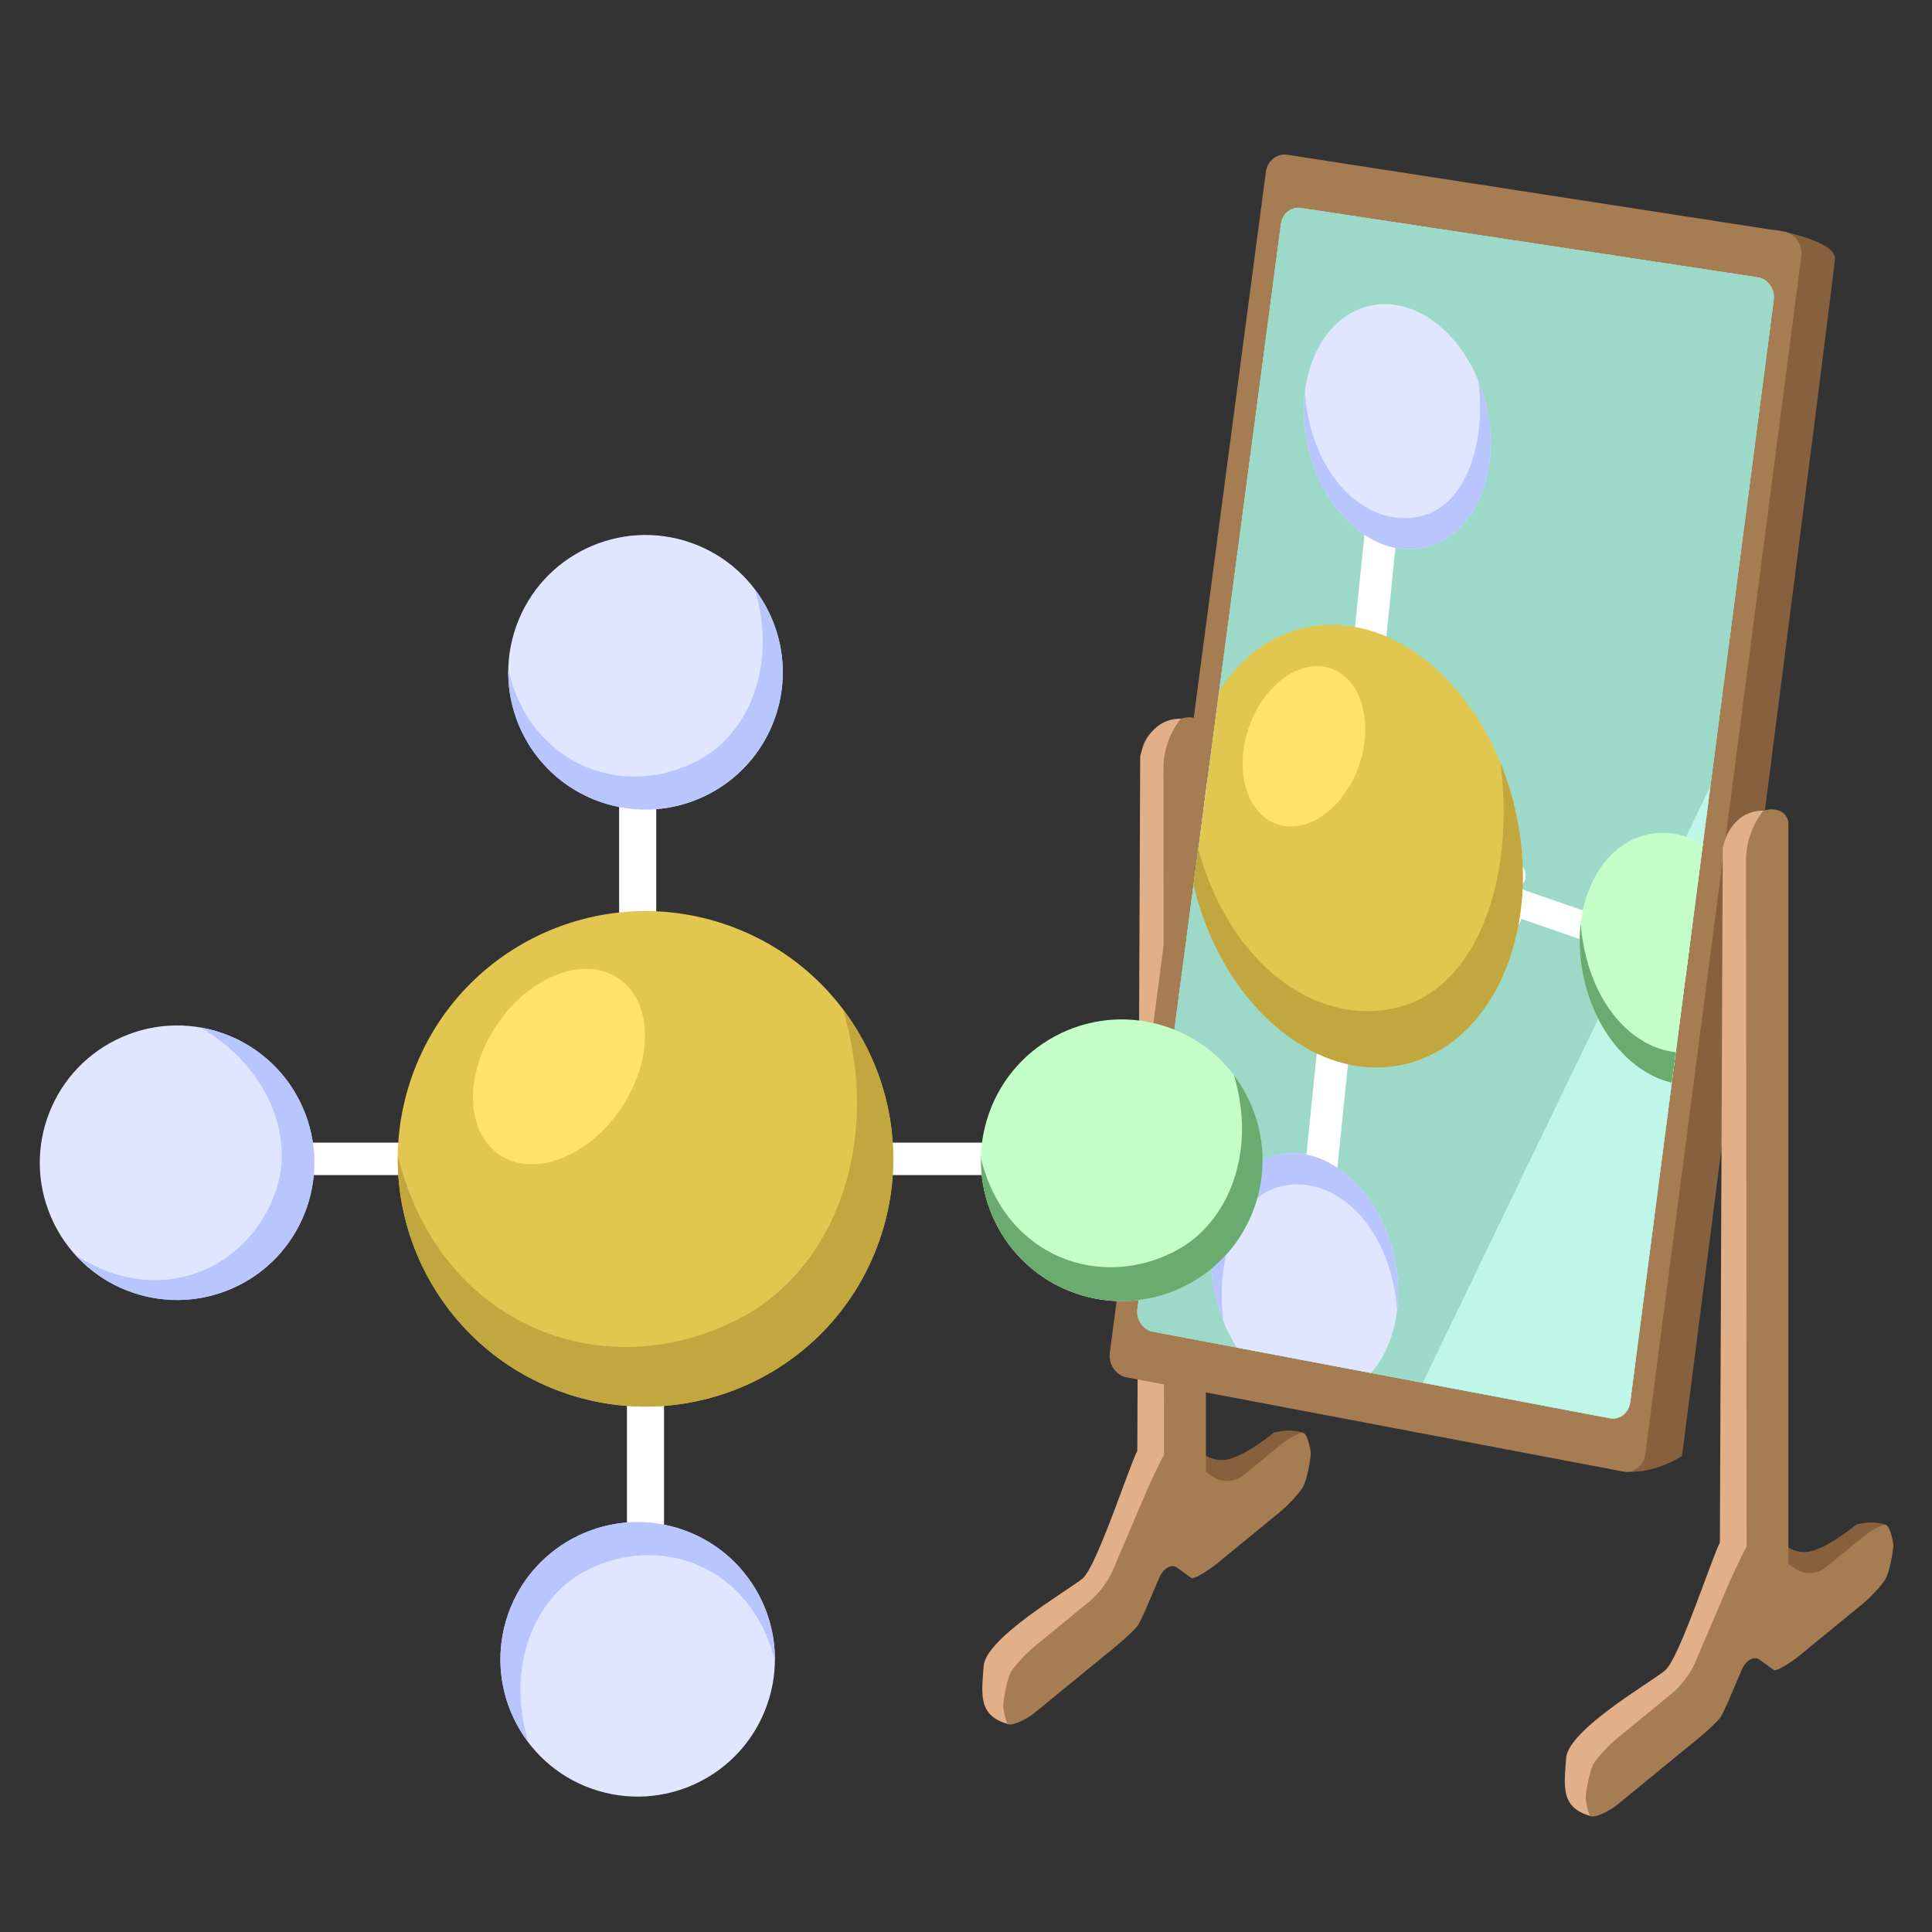 <?xml version="1.0" encoding="utf-8"?>
<!-- Generator: Adobe Illustrator 16.0.0, SVG Export Plug-In . SVG Version: 6.00 Build 0)  -->
<!DOCTYPE svg PUBLIC "-//W3C//DTD SVG 1.1//EN" "http://www.w3.org/Graphics/SVG/1.1/DTD/svg11.dtd">
<svg version="1.1" xmlns="http://www.w3.org/2000/svg" xmlns:xlink="http://www.w3.org/1999/xlink" x="0px" y="0px" width="300px"
	 height="300px" viewBox="0 0 300 300" enable-background="new 0 0 300 300" xml:space="preserve">
<rect x="0" y="0" width="300" height="300" fill="#333333" stroke="none"/>
<g id="Background">
</g>
<g id="Layers">
</g>
<g id="Icons">
	<g>
		<g>
			<g>
				<g>
					<g>
						<path fill-rule="evenodd" clip-rule="evenodd" fill="#87603D" d="M185.61,224.76c0,0,2.36,2.73,5.46,1.75
							c3.09-0.98,6.73-4.06,6.73-4.06s2.31-0.71,4.43,0l-3.7,7.45c0,0-8.01,3.64-9.1,3.64c-1.09,0-2.82-0.33-2.82-0.33"/>
					</g>
					<g>
						<path fill-rule="evenodd" clip-rule="evenodd" fill="#A67C52" d="M187.25,228.56c0,1.8-1.74,12.42-3.88,13.06l-2.11,0.63
							c-2.14,0.64-3.88-0.3-3.88-2.1V116.63c0-1.8,1.74-3.78,3.88-4.41l2.11-0.63c2.14-0.64,3.88,0.3,3.88,2.1V228.56z"/>
					</g>
					<g>
						<path fill-rule="evenodd" clip-rule="evenodd" fill="#E2B088" d="M184.58,227.67c0,0-7.13-3.89-7.98-2.37
							c-1.14,2.03-6.29,17.96-8.49,19.8s-15.06,9.21-15.37,13.61c-0.31,4.39-0.94,7.73,3.92,9.04l14.12-15.94l10.75-15.06
							L184.58,227.67z"/>
					</g>
					<g>
						<path fill-rule="evenodd" clip-rule="evenodd" fill="#A67C52" d="M202.23,222.46c-0.71,0.1-2.32,1.02-3.57,2.05l-5.65,4.63
							c-1.25,1.03-3.37,1.11-4.69,0.17l-2.84-1.99c-1.33-0.93-3.15-1.58-3.48-1.63s-0.79-0.56-1.24,0.17
							c-0.29,0.47-2.06,4.13-2.7,5.63l-5.34,12.51c-0.64,1.49-2.19,3.55-3.44,4.58l-8.64,7.08c-1.25,1.03-2.86,2.74-3.57,3.81
							c-0.71,1.07-1.29,4.66-1.29,5.33s0.26,1.9,0.58,2.72c0.32,0.82,3.03-0.52,4.29-1.55l12.8-10.48c1.25-1.03,2.69-2.39,3.19-3.03
							c0.5-0.64,1.87-3.96,2.51-5.45l0.85-2c0.64-1.49,1.87-2.21,2.74-1.6c0.87,0.61,1.88,1.34,2.23,1.62
							c0.35,0.28,2.65-1.14,3.9-2.16l9.81-8.03c1.25-1.03,2.86-2.74,3.57-3.81c0.71-1.07,1.29-4.66,1.29-5.33
							S202.94,222.36,202.23,222.46z"/>
					</g>
					<g>
						<path fill-rule="evenodd" clip-rule="evenodd" fill="#E2B088" d="M183.37,111.59c0,0-2.71,3.08-2.71,7.68
							c0,2.55,0.09,106.59,0.09,106.59l-4.15-0.56l0.45-107.86C177.05,117.44,178.04,111.59,183.37,111.59z"/>
					</g>
				</g>
				<g>
					<path fill-rule="evenodd" clip-rule="evenodd" fill="#87603D" d="M275.45,35.67c0,0,9.84,1.64,9.48,4.63
						c-0.59,4.93-0.37,4-23.75,185.79c0,0-4.87,3.23-9.73,2.3"/>
				</g>
				<g>
					<g>
						<path fill-rule="evenodd" clip-rule="evenodd" fill="#A67C52" d="M255.48,225.83c-0.23,1.79-1.78,2.98-3.46,2.66l-77.08-14.61
							c-1.67-0.32-2.84-2.02-2.61-3.81l24.23-183.36c0.23-1.79,1.78-2.98,3.46-2.66l77.08,11.93c1.67,0.32,2.84,2.02,2.61,3.81
							L255.48,225.83z"/>
					</g>
					<g>
						<path fill-rule="evenodd" clip-rule="evenodd" fill="#9CD9C8" d="M253.13,217.77c-0.21,1.64-1.64,2.74-3.18,2.45l-70.93-13.44
							c-1.54-0.29-2.62-1.86-2.4-3.51l22.29-168.51c0.21-1.64,1.64-2.74,3.18-2.45l70.93,10.76c1.54,0.29,2.62,1.86,2.4,3.51
							L253.13,217.77z"/>
					</g>
				</g>
				<g>
					<g>
						<path fill-rule="evenodd" clip-rule="evenodd" fill="#87603D" d="M276.06,239.04c0,0,2.37,2.73,5.46,1.75
							c3.1-0.98,6.73-4.06,6.73-4.06s2.31-0.71,4.43,0l-3.7,7.45c0,0-8.01,3.64-9.1,3.64s-2.82-0.33-2.82-0.33"/>
					</g>
					<g>
						<path fill-rule="evenodd" clip-rule="evenodd" fill="#A67C52" d="M277.7,242.84c0,1.8-1.73,12.42-3.88,13.06l-2.11,0.63
							c-2.14,0.64-3.88-0.3-3.88-2.1V130.92c0-1.8,1.73-3.78,3.88-4.41l2.11-0.63c2.14-0.64,3.88,0.3,3.88,2.1V242.84z"/>
					</g>
					<g>
						<path fill-rule="evenodd" clip-rule="evenodd" fill="#E2B088" d="M275.03,241.95c0,0-7.13-3.89-7.98-2.37
							c-1.14,2.03-6.29,17.96-8.49,19.8c-2.2,1.84-15.06,9.22-15.37,13.61s-0.94,7.73,3.92,9.04l14.12-15.94l10.75-15.06
							L275.03,241.95z"/>
					</g>
					<g>
						<path fill-rule="evenodd" clip-rule="evenodd" fill="#A67C52" d="M292.68,236.74c-0.71,0.1-2.32,1.02-3.57,2.05l-5.65,4.63
							c-1.25,1.03-3.37,1.11-4.69,0.17l-2.84-1.99c-1.33-0.93-3.15-1.58-3.48-1.63c-0.34-0.05-0.79-0.56-1.24,0.17
							c-0.29,0.48-2.06,4.13-2.7,5.63l-5.34,12.51c-0.64,1.49-2.19,3.55-3.44,4.58l-8.64,7.08c-1.25,1.03-2.86,2.74-3.57,3.81
							c-0.71,1.07-1.29,4.66-1.29,5.33c0,0.67,0.26,1.9,0.58,2.72c0.32,0.82,3.04-0.52,4.29-1.54l12.8-10.48
							c1.25-1.03,2.69-2.39,3.19-3.03c0.5-0.64,1.87-3.96,2.51-5.45l0.85-2c0.64-1.49,1.87-2.21,2.75-1.6
							c0.87,0.61,1.87,1.34,2.23,1.62c0.35,0.28,2.65-1.14,3.9-2.17l9.81-8.03c1.26-1.03,2.86-2.74,3.57-3.81
							c0.71-1.07,1.29-4.66,1.29-5.33S293.4,236.64,292.68,236.74z"/>
					</g>
					<g>
						<path fill-rule="evenodd" clip-rule="evenodd" fill="#E2B088" d="M273.83,125.87c0,0-2.71,3.08-2.71,7.68
							c0,2.55,0.09,106.59,0.09,106.59l-4.15-0.56l0.45-107.86C267.51,131.72,268.49,125.87,273.83,125.87z"/>
					</g>
				</g>
			</g>
			<g>
				<path fill-rule="evenodd" clip-rule="evenodd" fill="#9CD9C8" d="M253.13,217.77c-0.21,1.64-1.64,2.74-3.18,2.45l-70.93-13.44
					c-1.54-0.29-2.62-1.86-2.4-3.51l22.29-168.51c0.21-1.64,1.64-2.74,3.18-2.45l70.93,10.76c1.54,0.29,2.62,1.86,2.4,3.51
					L253.13,217.77z"/>
			</g>
			<g>
				<path fill-rule="evenodd" clip-rule="evenodd" fill="#9CD9C8" d="M253.13,217.77c-0.21,1.64-1.64,2.74-3.18,2.45l-70.93-13.44
					c-1.54-0.29-2.62-1.86-2.4-3.51l22.29-168.51c0.21-1.64,1.64-2.74,3.18-2.45l70.93,10.76c1.54,0.29,2.62,1.86,2.4,3.51
					L253.13,217.77z"/>
			</g>
			<g>
				<g>
					<path fill="#BEF7E7" d="M253.13,217.77l12.46-95.68l-44.67,92.62l29.04,5.5C251.49,220.51,252.91,219.42,253.13,217.77z"/>
				</g>
			</g>
		</g>
		<g>
			<defs>
				<path id="SVGID_69_" d="M253.13,217.77c-0.21,1.64-1.64,2.74-3.18,2.45l-70.93-13.44c-1.54-0.29-2.62-1.86-2.4-3.51
					l22.29-168.51c0.21-1.64,1.64-2.74,3.18-2.45l70.93,10.76c1.54,0.29,2.62,1.86,2.4,3.51L253.13,217.77z"/>
			</defs>
			<clipPath id="SVGID_1_">
				<use xlink:href="#SVGID_69_"  overflow="visible"/>
			</clipPath>
			<g clip-path="url(#SVGID_1_)">
				<g>
					<path fill="#FFFFFF" d="M209.04,137.71c-0.08,0-0.17,0-0.26-0.01c-1.37-0.14-2.37-1.37-2.23-2.74l7.79-75.99
						c0.14-1.37,1.35-2.37,2.74-2.23c1.37,0.14,2.37,1.37,2.23,2.74l-7.79,75.99C211.39,136.75,210.3,137.71,209.04,137.71z"/>
				</g>
				<g>
					<g>
						<path fill="#E0E6FF" d="M229.9,77.08c-3.63,8.65-12.36,10.82-19.51,4.85c-7.15-5.97-9.99-17.83-6.37-26.48
							c3.63-8.65,12.36-10.82,19.51-4.85C230.67,56.57,233.52,68.43,229.9,77.08z"/>
					</g>
					<g>
						<path fill="#B8C5FF" d="M221.36,79.95c-8.24,2.62-17.59-5.06-18.76-18.91c-0.87,7.63,2.1,16.12,7.79,20.89
							c7.15,5.97,15.88,3.8,19.51-4.85c2.29-5.47,2-12.21-0.34-17.95C230.87,69.86,227.11,78.12,221.36,79.95z"/>
					</g>
				</g>
				<g>
					<path fill="#FFFFFF" d="M202.72,207.65c-0.08,0-0.17,0-0.26-0.01c-1.37-0.14-2.37-1.37-2.23-2.74l7.79-75.99
						c0.14-1.37,1.36-2.37,2.74-2.23c1.37,0.14,2.37,1.37,2.23,2.74l-7.79,75.99C205.07,206.69,203.98,207.65,202.72,207.65z"/>
				</g>
				<g>
					<g>
						<path fill="#E0E6FF" d="M189.65,187.29c3.63-8.65,12.36-10.82,19.51-4.85c7.15,5.97,10,17.83,6.37,26.48
							c-3.63,8.65-12.36,10.82-19.51,4.84C188.87,207.8,186.02,195.94,189.65,187.29z"/>
					</g>
					<g>
						<path fill="#B8C5FF" d="M198.19,184.42c8.24-2.62,17.59,5.06,18.76,18.91c0.87-7.63-2.1-16.12-7.79-20.89
							c-7.14-5.98-15.88-3.8-19.51,4.85c-2.29,5.47-2,12.21,0.33,17.95C188.67,194.5,192.44,186.25,198.19,184.42z"/>
					</g>
				</g>
				<g>
					<path fill="#FFFFFF" d="M224.16,138.38c-0.24,0-0.48-0.04-0.71-0.12l-74.78-25.9c-1.14-0.39-1.74-1.64-1.35-2.78
						c0.39-1.14,1.63-1.75,2.78-1.35l74.78,25.9c1.14,0.39,1.74,1.64,1.35,2.78C225.91,137.81,225.07,138.38,224.16,138.38z"/>
				</g>
				<g>
					<path fill="#FFFFFF" d="M266.9,153.18c-0.24,0-0.48-0.04-0.71-0.12l-74.78-25.9c-1.14-0.39-1.74-1.64-1.35-2.78
						s1.63-1.74,2.78-1.35l74.78,25.9c1.14,0.39,1.74,1.64,1.35,2.78C268.64,152.61,267.8,153.18,266.9,153.18z"/>
				</g>
				<g>
					<path fill="#FFFFFF" d="M234.72,138.14c-0.24,0-0.48-0.04-0.71-0.12l-42.54-14.74c-1.14-0.39-1.74-1.64-1.35-2.78
						s1.64-1.74,2.78-1.35l42.54,14.74c1.14,0.39,1.74,1.64,1.35,2.78C236.47,137.58,235.63,138.14,234.72,138.14z"/>
				</g>
				<g>
					<path fill="#FFFFFF" d="M234.07,144.47c-0.24,0-0.48-0.04-0.71-0.12l-42.54-14.73c-1.14-0.39-1.74-1.64-1.35-2.78
						c0.39-1.14,1.63-1.74,2.78-1.35l42.54,14.73c1.14,0.39,1.74,1.64,1.35,2.78C235.82,143.91,234.98,144.47,234.07,144.47z"/>
				</g>
				<g>
					<g>
						<path fill="#E0E6FF" d="M175.06,112.12c2.22,10.4-2.22,20.08-9.92,21.61c-7.7,1.53-15.74-5.66-17.96-16.06
							c-2.22-10.4,2.22-20.07,9.92-21.6C164.79,94.53,172.84,101.72,175.06,112.12z"/>
					</g>
					<g>
						<path fill="#B8C5FF" d="M171.11,122.2c-3.89,9.59-13.89,11.71-21.91,1.36c3.45,7.07,9.8,11.39,15.94,10.17
							c7.7-1.53,12.14-11.21,9.92-21.61c-1.41-6.57-5.14-11.86-9.63-14.48C171.9,105.3,173.82,115.5,171.11,122.2z"/>
					</g>
				</g>
				<g>
					<g>
						<g>
							<path fill="#E1C750" d="M233.63,150.91c-6.54,15.62-22.31,19.53-35.21,8.74c-12.9-10.78-18.04-32.18-11.49-47.79
								c6.55-15.61,22.31-19.53,35.21-8.74C235.03,113.9,240.17,135.3,233.63,150.91z"/>
						</g>
						<g>
							<path fill="none" d="M218.21,156.09c10.74-5.49,14.1-22.32,14.81-37.57c-2.45-6.02-6.14-11.43-10.89-15.4
								c-12.9-10.79-28.66-6.87-35.21,8.74c-1.33,3.17-2.17,6.58-2.57,10.09C189.43,145.08,204.15,163.28,218.21,156.09z"/>
						</g>
						<g>
							<path fill="#C1A73D" d="M218.21,156.09c-14.87,4.73-31.74-9.13-33.86-34.13c-1.56,13.77,3.79,29.11,14.06,37.7
								c12.9,10.79,28.66,6.87,35.21-8.74c4.14-9.87,3.6-22.04-0.61-32.39C235.39,137.89,228.59,152.79,218.21,156.09z"/>
						</g>
					</g>
					<g>
						<path fill="#FFE269" d="M208.41,123.74c-4.11,5.33-10.1,6.14-13.38,1.81c-3.28-4.34-2.6-12.18,1.52-17.51
							c4.12-5.33,10.1-6.14,13.38-1.8C213.2,110.57,212.52,118.41,208.41,123.74z"/>
					</g>
				</g>
				<g>
					<g>
						<path fill="#C4FFCA" d="M273.46,159.97c-3.72,8.88-12.68,11.1-20.02,4.97c-7.34-6.13-10.26-18.3-6.54-27.18
							c3.72-8.88,12.68-11.1,20.02-4.97C274.26,138.92,277.19,151.09,273.46,159.97z"/>
					</g>
					<g>
						<path fill="#6AAB70" d="M264.7,162.92c-8.45,2.69-18.05-5.19-19.25-19.41c-0.89,7.83,2.15,16.55,8,21.44
							c7.33,6.13,16.3,3.91,20.02-4.97c2.36-5.61,2.05-12.54-0.35-18.42C274.47,152.57,270.59,161.04,264.7,162.92z"/>
					</g>
				</g>
			</g>
		</g>
		<g>
			<g>
				<path fill="#FFFFFF" d="M99.02,187.59c-1.59,0-2.88-1.29-2.88-2.88V96.56c0-1.59,1.29-2.88,2.88-2.88s2.88,1.29,2.88,2.88v88.15
					C101.9,186.3,100.61,187.59,99.02,187.59z"/>
			</g>
			<g>
				<g>
					<path fill="#E0E6FF" d="M120.33,111.49c-3.92,11.1-16.1,16.92-27.2,13c-11.1-3.92-16.91-16.1-12.99-27.2
						c3.92-11.1,16.09-16.91,27.19-13C118.43,88.22,124.25,100.4,120.33,111.49z"/>
				</g>
				<g>
					<path fill="#B8C5FF" d="M108.53,118.02c-11.4,6.13-25.9,1.16-29.61-13.91c-0.12,8.88,5.37,17.25,14.21,20.38
						c11.1,3.92,23.27-1.9,27.2-13c2.48-7.01,1.06-14.46-3.12-19.98C120.67,103.03,116.49,113.74,108.53,118.02z"/>
				</g>
			</g>
			<g>
				<path fill="#FFFFFF" d="M100.23,268.39c-1.59,0-2.88-1.29-2.88-2.88v-88.15c0-1.59,1.29-2.88,2.88-2.88s2.88,1.29,2.88,2.88
					v88.15C103.12,267.1,101.83,268.39,100.23,268.39z"/>
			</g>
			<g>
				<g>
					<path fill="#E0E6FF" d="M78.92,250.57c3.92-11.1,16.1-16.92,27.19-13c11.1,3.92,16.92,16.1,12.99,27.19
						c-3.92,11.1-16.09,16.91-27.19,13C80.82,273.85,75,261.67,78.92,250.57z"/>
				</g>
				<g>
					<path fill="#B8C5FF" d="M90.72,244.04c11.4-6.13,25.9-1.16,29.61,13.91c0.12-8.88-5.37-17.25-14.21-20.38
						c-11.1-3.92-23.27,1.9-27.19,13c-2.48,7.01-1.06,14.46,3.12,19.98C78.58,259.03,82.76,248.32,90.72,244.04z"/>
				</g>
			</g>
			<g>
				<path fill="#FFFFFF" d="M120.8,182.46H10.04c-1.39,0-2.52-1.13-2.52-2.52s1.13-2.52,2.52-2.52H120.8c1.39,0,2.52,1.13,2.52,2.52
					S122.19,182.46,120.8,182.46z"/>
			</g>
			<g>
				<path fill="#FFFFFF" d="M184.1,182.46H73.33c-1.39,0-2.52-1.13-2.52-2.52s1.13-2.52,2.52-2.52H184.1c1.39,0,2.52,1.13,2.52,2.52
					S185.49,182.46,184.1,182.46z"/>
			</g>
			<g>
				<path fill="#FFFFFF" d="M135.87,178.1H72.86c-1.39,0-2.52-1.13-2.52-2.52s1.13-2.52,2.52-2.52h63.01c1.39,0,2.52,1.13,2.52,2.52
					S137.26,178.1,135.87,178.1z"/>
			</g>
			<g>
				<path fill="#FFFFFF" d="M135.87,185.44H72.86c-1.39,0-2.52-1.13-2.52-2.52s1.13-2.52,2.52-2.52h63.01
					c1.39,0,2.52,1.13,2.52,2.52S137.26,185.44,135.87,185.44z"/>
			</g>
			<g>
				<g>
					<path fill="#E0E6FF" d="M47.03,172.03c4.7,10.79-0.23,23.35-11.02,28.06c-10.79,4.7-23.35-0.23-28.05-11.02
						c-4.71-10.79,0.23-23.35,11.02-28.05C29.77,156.3,42.33,161.24,47.03,172.03z"/>
				</g>
				<g>
					<path fill="#B8C5FF" d="M42.86,184.85c-4.16,12.26-18.15,18.51-31.14,10.02c5.97,6.58,15.69,8.95,24.29,5.21
						c10.79-4.7,15.72-17.27,11.02-28.06c-2.97-6.82-9.09-11.29-15.9-12.48C41.51,165.61,45.76,176.29,42.86,184.85z"/>
				</g>
			</g>
			<g>
				<g>
					<g>
						<path fill="#E1C750" d="M136.5,192.75c-7.07,20.03-29.04,30.53-49.08,23.46c-20.03-7.08-30.53-29.05-23.45-49.08
							c7.08-20.03,29.05-30.53,49.08-23.45C133.07,150.75,143.57,172.72,136.5,192.75z"/>
					</g>
					<g>
						<path fill="none" d="M115.21,204.54c14.55-10.31,16.89-30.48,15.67-47.83c-4.39-5.79-10.46-10.42-17.83-13.03
							c-20.03-7.08-42,3.42-49.08,23.45c-1.44,4.07-2.14,8.22-2.19,12.31C72.42,203.36,96.15,218.04,115.21,204.54z"/>
					</g>
					<g>
						<path fill="#C1A73D" d="M115.21,204.54c-20.57,11.06-46.74,2.09-53.44-25.1c-0.21,16.03,9.69,31.13,25.65,36.77
							c20.03,7.08,42-3.42,49.08-23.46c4.48-12.66,1.92-26.09-5.62-36.05C137.1,177.49,129.57,196.82,115.21,204.54z"/>
					</g>
				</g>
				<g>
					<path fill="#FFE269" d="M96.43,172.11c-5.1,7.57-13.55,10.8-18.87,7.21c-5.32-3.59-5.5-12.63-0.4-20.2
						c5.1-7.57,13.55-10.8,18.87-7.21C101.36,155.49,101.54,164.53,96.43,172.11z"/>
				</g>
			</g>
			<g>
				<g>
					<path fill="#C4FFCA" d="M194.8,187.45c-4.02,11.39-16.51,17.36-27.9,13.34c-11.39-4.03-17.36-16.52-13.33-27.91
						c4.02-11.39,16.51-17.36,27.9-13.33C192.85,163.56,198.83,176.06,194.8,187.45z"/>
				</g>
				<g>
					<path fill="#6AAB70" d="M182.7,194.15c-11.7,6.29-26.57,1.18-30.38-14.28c-0.12,9.12,5.51,17.71,14.58,20.91
						c11.39,4.02,23.88-1.95,27.9-13.34c2.55-7.2,1.09-14.84-3.2-20.5C195.16,178.77,190.86,189.76,182.7,194.15z"/>
				</g>
			</g>
		</g>
	</g>
</g>
</svg>

